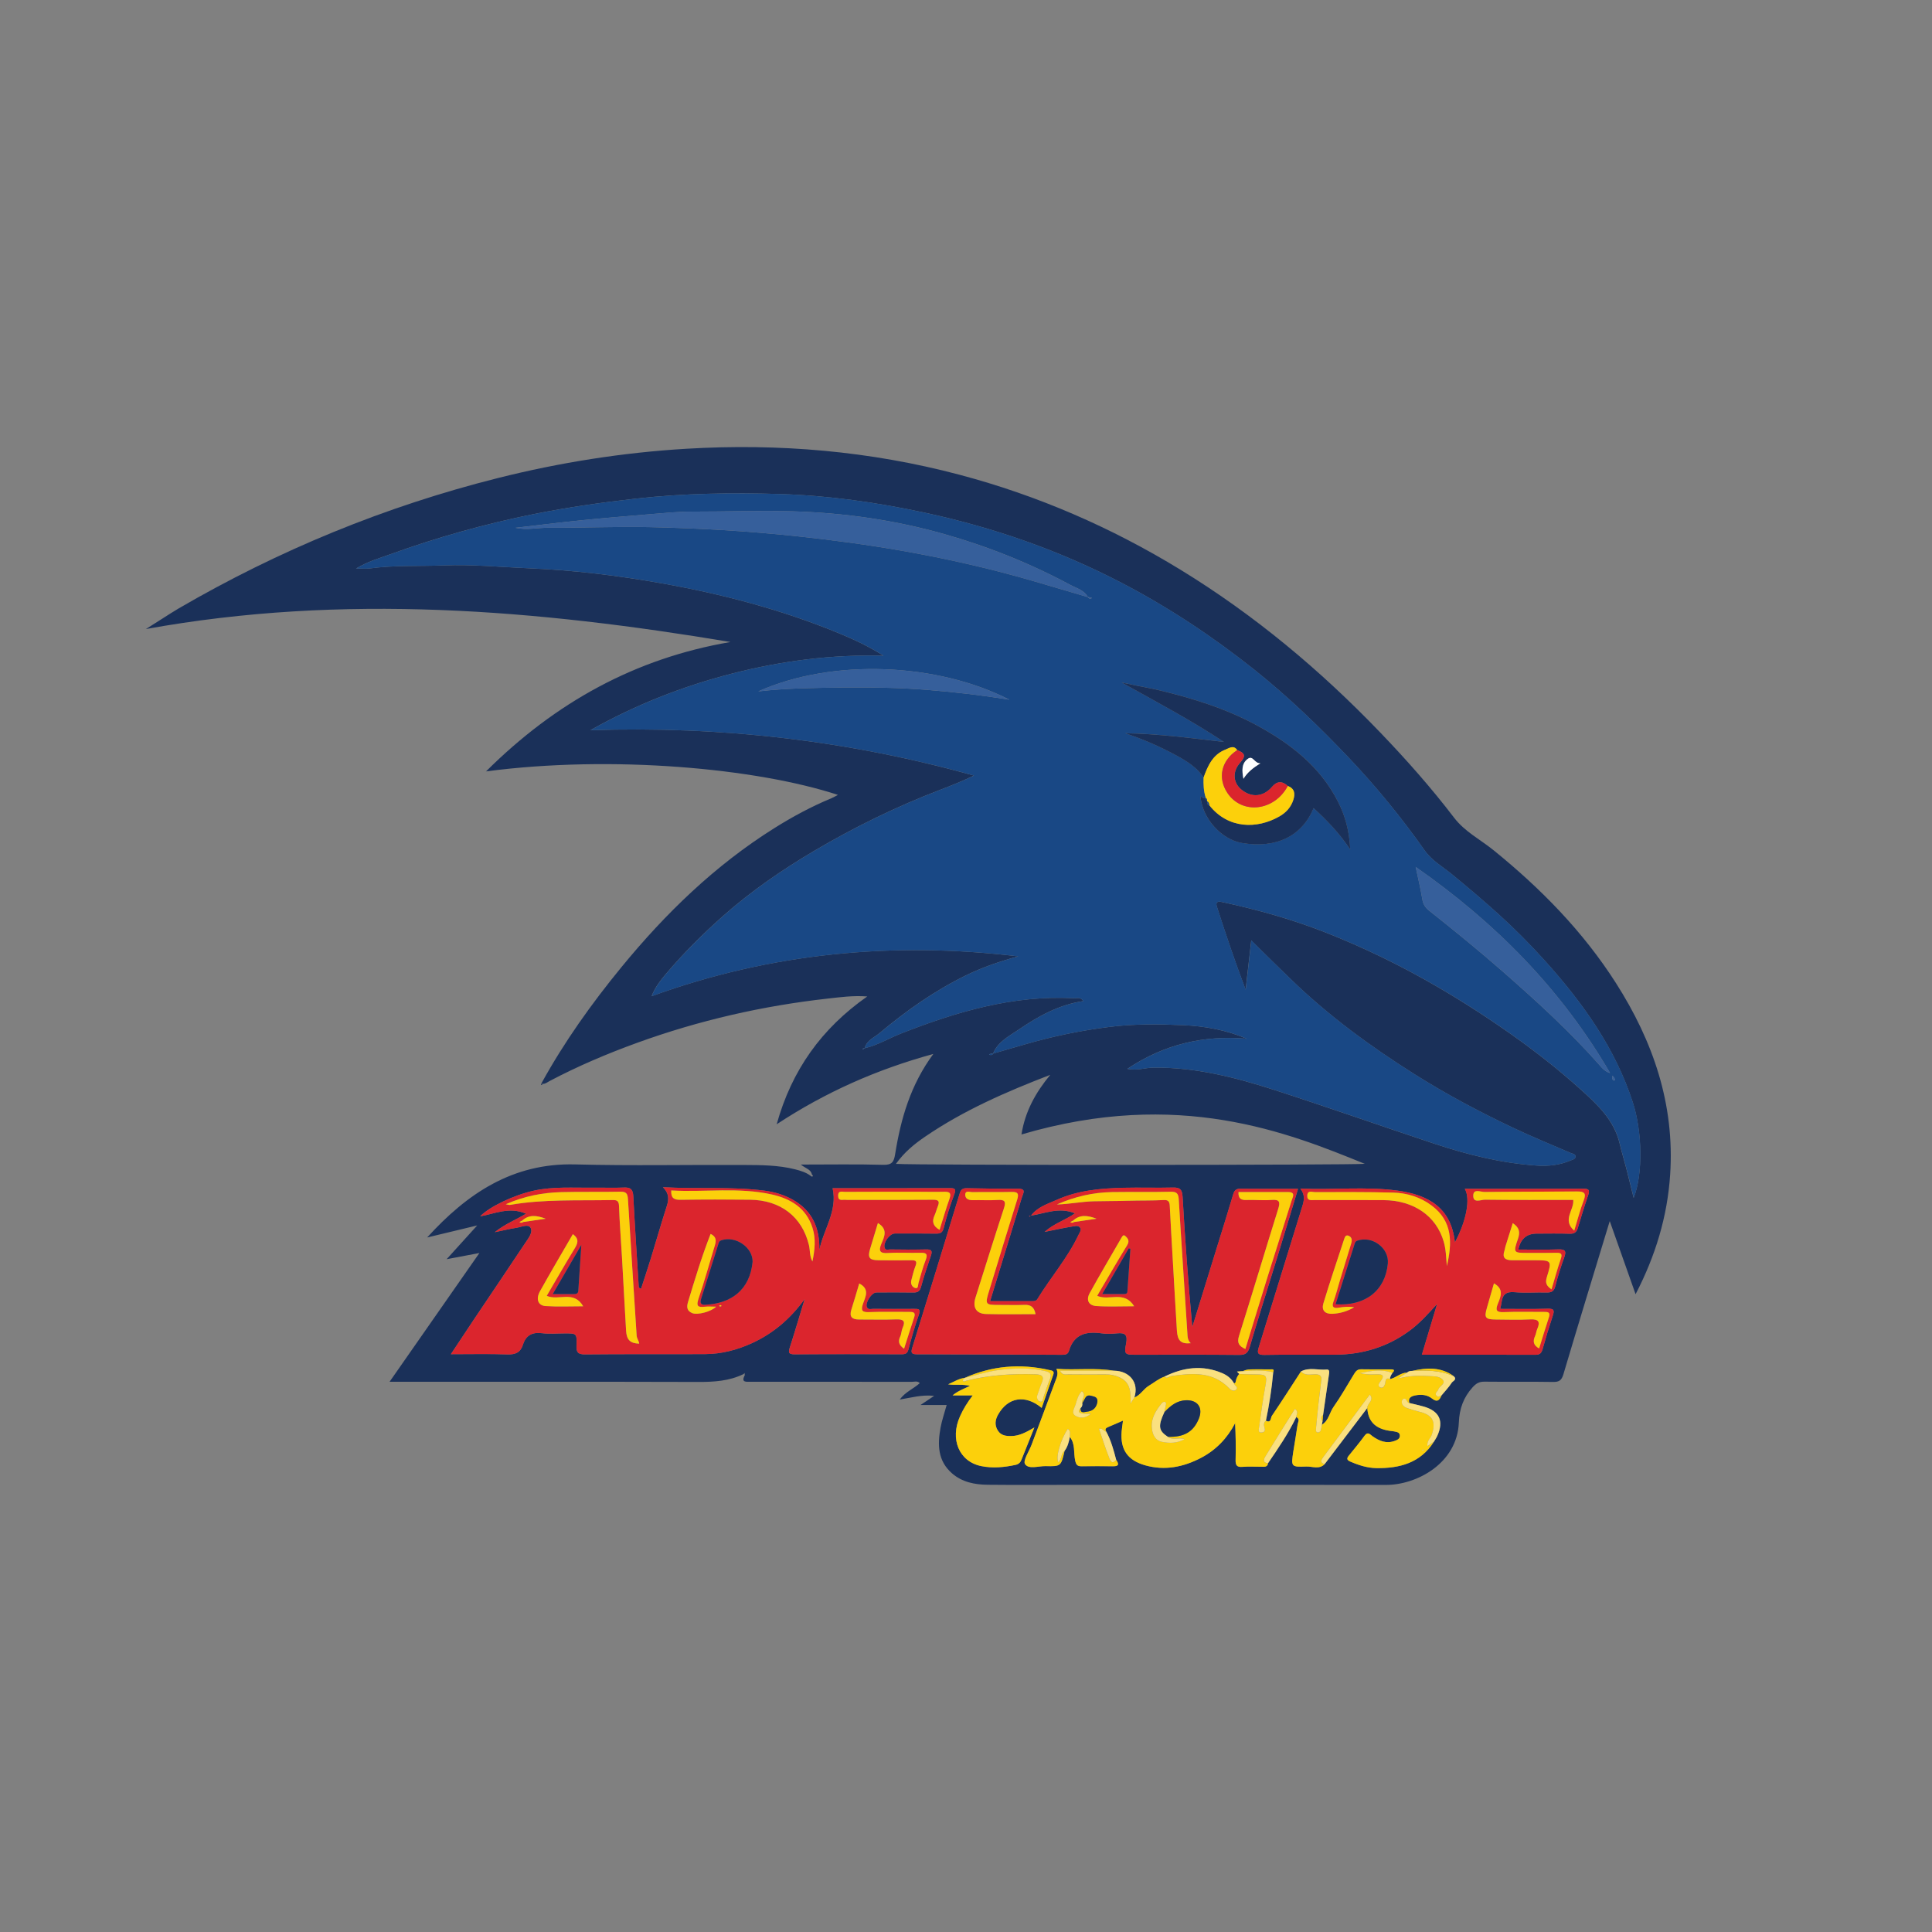 <?xml version="1.0" encoding="UTF-8"?>
<svg id="Layer_1" xmlns="http://www.w3.org/2000/svg" viewBox="0 0 800 800">
  <rect x="0" y="0" width="800" height="800" fill="#808080" stroke="none"/>
  <defs>
    <style>
      .cls-1 {
        fill: #fae07f;
      }

      .cls-2 {
        fill: #365f9b;
      }

      .cls-3 {
        fill: #fff;
      }

      .cls-4 {
        fill: #1a3059;
      }

      .cls-5 {
        fill: #db252d;
      }

      .cls-6 {
        fill: #fcd00b;
      }

      .cls-7 {
        fill: #194885;
      }
    </style>
  </defs>
  <path class="cls-4" d="M307.85,568.99c-5.9,2.87-12.16,3.26-18.63,3.24-41.08-.12-82.15-.06-123.23-.06h-4.68c12.52-17.94,24.67-35.36,37.2-53.32-4.65.88-8.66,1.63-13.57,2.56,4.35-4.81,8.15-9.01,12.66-13.98-7.51,1.81-14.12,3.4-20.72,4.98,16.54-18.2,35.42-30.93,61.29-30.25,23.28.61,46.58.1,69.88.23,7.08.04,14.21.04,21.17,1.8,2.27.58,4.49,1.24,6.41,2.66.32.17.64.7.97.08.06-.12-.28-.45-.44-.68-.41-2.06-2.53-2.39-4.56-4.03,11.95,0,23.06-.2,34.16.11,3.62.1,4.39-1.28,4.89-4.38,2.34-14.62,6.33-28.66,15.82-41.53-23.38,6.41-44.55,15.76-64.87,29.12,6.27-22.44,18.55-39.63,37.51-52.93-5.96-.44-11.23.31-16.46.89-26.96,3.02-53.24,9.03-78.76,18.28-12.43,4.51-24.58,9.66-36.29,15.84-.95.5-1.82,1.28-3.02,1.18-.11-.11-.21-.22-.31-.34,9.43-17.13,20.75-32.98,33.11-48.05,18.23-22.23,38.68-42.07,63.18-57.45,7.58-4.76,15.43-9,23.7-12.42.88-.36,1.7-.87,2.71-1.39-33.44-10.99-93.48-16.62-145.72-9.73,28.77-28.62,61.86-46.85,101.22-53.58-80.06-13.37-160.26-20.2-242.05-5.37,2.8-1.77,4.82-3.06,6.85-4.34,2.18-1.37,4.32-2.8,6.54-4.09,41.6-24.23,85.72-42.37,132.4-54.1,25.6-6.43,51.61-10.55,78.01-12.12,38.28-2.28,76.04.93,113.12,10.77,32.38,8.59,62.81,21.8,91.42,39.29,30.66,18.75,57.95,41.58,82.78,67.44,10.79,11.23,21.12,22.9,30.58,35.29,4.43,5.79,10.88,9.03,16.37,13.48,19.58,15.87,37.03,33.65,50.64,54.98,15.42,24.16,24.36,50.2,22.45,79.27-1.14,17.35-6.06,33.65-14.32,49.56-3.56-10.08-6.99-19.77-10.7-30.28-6.61,21.76-12.99,42.56-19.18,63.41-.74,2.48-1.71,3.25-4.27,3.2-9.47-.16-18.95,0-28.42-.11-2.14-.02-3.39.65-4.89,2.3-3.83,4.21-5.5,8.97-5.72,14.55-.66,17.02-17.53,25.92-30.12,25.9-43.43-.05-86.86-.02-130.29-.02-11.56,0-23.13.08-34.69-.04-5.35-.06-10.53-1.05-14.76-4.72-5.98-5.19-6.04-11.96-4.75-18.94.57-3.1,1.63-6.11,2.52-9.36h-10.84c2.19-1.46,3.6-2.4,5.67-3.79-5.23-.56-9.51.76-14.25,1.52,2.31-3.2,5.72-4.45,8.3-6.8-1.06-1.03-2.21-.54-3.22-.54-22.27-.04-44.54-.03-66.81-.03-1.82,0-4.1.42-2.45-2.71-.02-.3-.04-.61-.06-.91-.15.15-.3.3-.45.45ZM601.98,569.86c-5.33-3.93-11.21-3.52-17.21-2.21-.78.01-1.53.1-2.12.7-2.68.03-4.57,2.14-7.05,2.69-.06-.99.5-1.75.97-2.53,1.36-1.45.3-1.5-.86-1.5-4.05,0-8.09.06-12.14-.03-1.69-.04-2.32,1.06-3.03,2.21-2.74,4.46-5.3,9.05-8.32,13.32-1.72,2.43-2.04,5.76-4.87,7.43.09-.48.19-.97.28-1.45.07-.83.14-1.65.22-2.48.84-5.78,1.69-11.57,2.52-17.36.11-.75.03-1.65-.99-1.56-3.56.33-7.25-1.05-10.69.8-3.99,6.14-7.94,12.32-12.05,18.39-.52.77-.25,3.09-2.44,2,1.38-6.63,2.43-13.32,3.02-20.07.63-1.56-.62-1.17-1.3-1.18-2.56-.04-5.13-.02-7.69-.02q-5.69,0-6.65,5.43c-.03.16-.36.28-.55.41-1.11-1.99-2.81-3.35-4.86-4.23-8.22-3.53-16.18-2.45-23.97,1.4-2.41.84-4.34,2.5-6.49,3.79-2.24,1.35-3.46,3.89-5.98,4.84,2-6.22-2.06-10.94-8.39-11.06-7.79-1.32-15.64-.18-23.89-.79.97,1.98.14,3.54-.43,5.07-3.24,8.81-6.56,17.59-9.85,26.38-1.03,2.74-3.65,6.55-2.7,7.99,1.51,2.28,5.59.77,8.56.84,6.31.16,6.32.05,7.81-6.34,1.28-1.7,1.77-3.71,2.16-5.75,2.35,2.9,1.5,6.55,2.23,9.83.36,1.61.85,2.35,2.55,2.32,4.4-.06,8.8-.06,13.2,0,2.51.03,2.31-1.07,1.23-2.64-1.05-4-2.12-7.99-4.09-11.66-.67-.97-.31-1.5.69-1.91,2.06-.85,4.09-1.77,6.22-2.69-.21,1.6-.45,3.03-.57,4.48-.62,7.53,2.48,11.99,9.84,14.05,8.11,2.26,15.79.68,23.05-3.12,6.16-3.22,10.83-8.07,14.1-14.34.25,5.14.35,10.14.2,15.14-.06,2.18.43,3.14,2.82,2.94,2.57-.21,5.16-.03,7.74-.06,1.17-.01,2.58.35,2.88-1.45,4.2-6.16,8.42-12.32,11.66-19.08,1.67.69.73,1.99.59,2.98-.53,3.76-1.22,7.5-1.79,11.26-.95,6.29-.93,6.46,5.38,6.22,2.51-.09,5.32,1.29,7.58-.97,5.89-7.76,11.78-15.52,17.68-23.27.37,6.5,4.47,8.98,10.32,9.58.24.03.49.04.73.1,1.04.26,2.37.26,2.44,1.72.06,1.31-.97,1.79-2.08,2.21-3.51,1.3-6.43.06-9.25-1.92-.97-.68-1.9-2.1-3.26-.24-2.1,2.86-4.37,5.6-6.6,8.35-.89,1.1-.74,1.77.57,2.34,3.5,1.54,7.15,2.71,10.95,2.75,9.58.12,18.19-2.13,23.75-10.89.48-.81,1.03-1.59,1.42-2.45,2.8-6.15.89-10.27-5.62-12.14-1.97-.56-3.98-.99-5.97-1.48-.62-2.16.79-2.81,2.45-3.15,2.45-.51,4.96-.28,6.9,1.26,2.23,1.77,3.13.73,3.97-1.23,1.45-1.75,3.06-3.4,4.27-5.31.42-.67,2.34-1.27.83-2.66ZM399.51,570.53c-2.54.29-4.61,1.72-6.91,2.68,2.93.46,5.87-.16,9.05.64-2.59,1.25-4.94,2.05-7.22,3.95h8.35c-2.23,2.9-3.93,5.67-5.26,8.64-4.26,9.5-.39,18.76,8.78,20.63,4.73.97,9.53.51,14.25-.51,1.18-.25,1.95-.95,2.39-2.06,1.7-4.26,3.41-8.52,5.37-13.42-3.34,1.93-6.12,3.46-9.35,3.54-2.21.05-4.43-.1-5.79-2.27-1.38-2.2-1.13-4.39.1-6.57,4.07-7.24,11.23-8.48,18.06-2.8,1.65-4.72,3.27-9.3,4.85-13.9.53-1.55-.92-1.61-1.7-1.79-12.03-2.77-23.74-1.78-35.05,3.27l.07-.04ZM426.81,503.38c5.86-.85,11.62-3.7,18.32-.96-4.18,2.94-8.74,4.21-12.58,7.69,4.1-.82,7.65-1.61,11.24-2.19,1.12-.18,2.64-.7,3.45.41.71.98-.22,2.11-.68,3.09-4.54,9.55-11.51,17.55-16.99,26.5-.44.71-1.12.87-1.9.87-5.82,0-11.64,0-17.68,0,.43-1.39.71-2.32.99-3.24,4.08-13.31,8.17-26.62,12.23-39.93.45-1.48,1.84-3.38-1.52-3.37-7.12.02-14.23-.1-21.35-.23-1.56-.03-2.41.43-2.9,2.03-6.51,21.37-13.06,42.73-19.69,64.06-.63,2.04-.29,2.66,1.81,2.67,20.04.04,40.08.12,60.13.22,1.31,0,2.47-.07,2.92-1.58,2.08-7.02,7.21-8.23,13.62-7.3,2.05.3,4.19.22,6.26,0,3.46-.36,4.53.63,3.8,4.31-.87,4.36-.41,4.55,3.97,4.55,14.27,0,28.53-.08,42.8.07,2.71.03,3.7-.82,4.46-3.4,3.73-12.67,7.75-25.25,11.62-37.87,2.79-9.07,5.51-18.15,8.35-27.5-8.2,0-16.06.06-23.92-.04-1.89-.02-2.48.82-2.96,2.44-2.04,6.91-4.21,13.78-6.34,20.66-3.52,11.39-7.04,22.78-10.56,34.17-1.66-18.02-2.99-35.96-4.02-53.92-.18-3.16-1.17-3.92-4.1-3.84-6.76.18-13.53-.08-20.29.09-9.45.23-18.85,1.03-27.62,4.96-3.87,1.73-8.12,2.97-10.82,6.66h-.69c.03.12.06.25.09.37l.56-.43ZM358.16,434.01c5.28-1.24,9.91-4.08,14.89-6.04,23.01-9.04,46.44-15.96,71.55-14.64,1.29.07,2.89-.62,3.98,1.2-10.17,1.49-18.71,6.31-26.79,11.82-3.91,2.67-8.52,4.95-10.55,9.8-.54.12-1.09.24-1.63.36.07.09.12.25.21.28.63.19,1.14.02,1.48-.56,4.34-1.25,8.68-2.48,13.01-3.75,11.61-3.39,23.43-5.82,35.42-7.3,10.01-1.23,20.11-1.12,30.15-.68,8.98.39,17.86,1.99,26.33,5.61-17.8-1.52-34.17,2.27-49.41,12.48,4.03.83,7.36-.47,10.79-.51,17.35-.19,33.91,4.02,50.2,9.28,22.11,7.15,44.03,14.88,66.09,22.21,13.8,4.59,27.89,8.08,42.46,9.07,4.75.32,9.53-.18,14-2.12.82-.36,2.15-.51,2.03-1.77-.09-.97-1.21-.99-2-1.33-8.09-3.49-16.26-6.82-24.21-10.6-13.73-6.53-27.14-13.64-40.03-21.75-18.58-11.69-36.22-24.57-51.97-39.92-5.25-5.11-10.53-10.2-16.05-15.75-.78,6.81-1.55,13.61-2.33,20.42-4.35-11.48-8.22-22.91-11.91-34.41-.87-2.72,1.56-2.02,2.73-1.77,14.34,3.11,28.44,7.05,42.12,12.42,16.11,6.33,31.62,13.91,46.56,22.61,10.78,6.28,21.24,13.06,31.43,20.29,9.58,6.8,18.79,14.06,27.5,21.89,7.09,6.37,14.21,12.91,16.5,22.86.77,3.33,1.79,6.59,2.64,9.9,1.02,3.97,1.99,7.95,3.11,12.42,3.93-10.04,3.56-27.43-.36-39.54-7.28-22.49-20.69-41.19-36.25-58.51-6.14-6.83-12.62-13.35-19.44-19.52-6.26-5.66-12.7-11.09-19.22-16.45-3.84-3.15-8.27-5.61-11.25-9.83-9.59-13.6-20.11-26.49-31.56-38.54-12.25-12.89-25.04-25.21-39-36.33-17.19-13.69-35.39-25.76-54.85-35.91-25.85-13.48-53.13-22.99-81.65-29.12-19.83-4.26-39.86-7.11-60.09-7.72-19.83-.6-39.68-.3-59.49,1.91-14.07,1.57-28.06,3.57-41.91,6.33-20.37,4.06-40.37,9.69-59.93,16.76-4.42,1.6-9.03,2.86-14.01,5.85,2.53,0,4.08.18,5.59-.03,10.2-1.4,20.49-.84,30.72-1.26,11.83-.48,23.7.71,35.56,1.21,18.33.77,36.48,3,54.49,6.18,25.17,4.45,49.84,10.93,73.54,20.7,6.36,2.62,12.59,5.56,18.46,9.3-21.3-.55-42.09,2.11-62.62,7.38-20.61,5.29-40.19,13.01-58.74,23.48,53.99-1.81,106.91,4.27,158.82,18.78-4.59,2.22-9.12,4.04-13.68,5.78-18.24,6.97-35.75,15.52-52.54,25.44-13.36,7.9-26.14,16.7-37.81,27.06-8.28,7.35-16.09,15.13-23.24,23.55-2.34,2.76-4.71,5.69-6.18,9.52,49.55-17.98,100.07-22.66,151.8-16.49-7.44,2.01-14.72,4.48-21.61,7.85-13.03,6.38-24.84,14.69-35.9,23.99-2.12,1.79-5.23,2.9-6.03,6.11-.33.11-.66.22-.99.32.07.1.19.29.2.28.29-.16.57-.35.85-.53ZM333.18,537.94c-2.02,6.63-3.97,13.28-6.09,19.88-.67,2.09-.74,2.99,1.97,2.97,14.76-.12,29.52-.08,44.28-.02,1.58,0,2.37-.34,2.82-2.02,1.29-4.84,2.65-9.67,4.32-14.38.86-2.43-.22-2.4-1.95-2.39-5.66.03-11.32.04-16.97-.01-.89,0-2.04.49-2.61-.68-.85-1.76,1.92-6.1,3.91-6.11,5.04-.03,10.09-.08,15.13.02,1.84.04,2.85-.35,3.39-2.36,1.17-4.36,2.63-8.65,4.09-12.93.66-1.95.21-2.59-1.9-2.54-5.04.12-10.09.06-15.13,0-.73,0-1.75.51-2.15-.72-.66-2.04,2.05-5.88,4.23-5.88,5.66-.01,11.31-.04,16.97.04,1.82.03,2.77-.31,3.29-2.39,1.19-4.73,2.67-9.41,4.39-13.97.87-2.29-.04-2.47-1.78-2.46-5.9,0-11.8.01-17.71.01-10.5,0-20.99,0-30.92,0,2.15,9.51-3.83,17.13-5.5,25.68.21-9.17-2.89-16.41-11.11-20.97-3.57-1.98-7.44-3.14-11.44-3.66-13.85-1.79-27.79-.64-42.2-1.45,2.57,2.55,2.5,4.99,1.6,7.77-2.32,7.21-4.4,14.5-6.62,21.74-1.3,4.21-2.7,8.38-4.05,12.54-1.13-.31-.96-.9-.99-1.33-.77-12.35-1.59-24.7-2.23-37.05-.14-2.7-1.07-3.65-3.78-3.53-4.3.19-8.61,0-12.91.06-8.21.1-16.45-.56-24.57,1.25-8.33,1.85-18.43,6.7-22.13,10.61,6.01-1.06,12-4.09,19-1.1-4.44,2.67-8.71,4.25-12.96,7.66,3.57-.74,6.24-1.4,8.95-1.81,2-.31,4.87-1.72,5.86-.05,1.12,1.9-.87,4.35-2.13,6.24-7.04,10.61-14.2,21.15-21.29,31.73-3.1,4.62-6.15,9.26-9.57,14.41,8.29,0,15.88-.19,23.46.09,3.35.12,5.37-.86,6.39-4.04,1.22-3.81,3.75-5.24,7.8-4.75,3.15.38,6.39.09,9.58.09,4.83,0,4.97,0,4.79,4.93-.1,2.72.42,3.79,3.52,3.76,16.6-.18,33.21-.02,49.81-.12,6.69-.04,13.09-1.7,19.17-4.46,8.93-4.05,16.08-10.2,21.95-18.3ZM628.72,517.41q1.34-6.6,7.6-6.6c4.55,0,9.11-.12,13.65.05,1.96.07,2.85-.63,3.38-2.4,1.37-4.56,2.74-9.12,4.3-13.62.79-2.29,0-2.62-2.09-2.61-16.32.07-32.63.04-49.01.04,2.39,4.03.71,13.19-4.11,22.19-1.5-14.55-11.25-19.75-23.77-21.45-13.2-1.79-26.48-.23-40.22-.84,2.07,2.66,1.55,4.96.79,7.4-6.02,19.36-11.94,38.76-17.95,58.13-.72,2.31-.79,3.41,2.31,3.34,9.84-.2,19.68-.01,29.52-.09,11.22-.09,21.49-3.25,30.57-9.94,4.28-3.15,7.77-7.12,11.39-11.06-2.07,6.91-4.15,13.81-6.31,21.01,16.1,0,31.6-.03,47.09.03,1.89,0,2.48-.85,2.94-2.5,1.28-4.59,2.68-9.15,4.17-13.67.69-2.09.64-2.99-2.04-2.91-6.5.2-13.01.07-19.72.07.23-1.11.46-1.91.56-2.72.39-3.19,1.86-4.51,5.33-4.2,4.39.39,8.85.01,13.28.13,2.01.05,3.1-.43,3.64-2.59,1.02-4.02,2.27-7.99,3.68-11.89.92-2.55.57-3.47-2.37-3.36-5.52.2-11.04.06-16.6.06ZM370.98,481.93c6.36.61,190.32.53,194.14-.02-31.51-12.79-76.96-31.36-142.15-12.15,1.49-9.56,5.91-17.44,11.92-24.69-18.18,6.99-35.84,14.67-51.87,25.63-4.44,3.03-8.56,6.39-12.04,11.24Z"/>
  <path class="cls-4" d="M224.58,448.81c-.06.32-.13.64-.55.41-.04-.02.15-.49.24-.75.1.11.21.22.31.33Z"/>
  <path class="cls-7" d="M411.25,436.16c2.03-4.85,6.64-7.13,10.55-9.8,8.07-5.51,16.61-10.33,26.79-11.82-1.09-1.81-2.69-1.13-3.98-1.2-25.12-1.32-48.54,5.6-71.55,14.64-4.99,1.96-9.62,4.8-14.89,6.04l-.06-.07c.8-3.2,3.91-4.32,6.04-6.1,11.07-9.3,22.87-17.62,35.9-23.99,6.89-3.37,14.16-5.84,21.61-7.85-51.73-6.16-102.25-1.48-151.8,16.49,1.47-3.83,3.84-6.76,6.18-9.52,7.15-8.42,14.96-16.2,23.24-23.55,11.67-10.36,24.45-19.17,37.81-27.06,16.79-9.92,34.29-18.47,52.54-25.44,4.56-1.74,9.09-3.57,13.68-5.78-51.92-14.51-104.84-20.59-158.82-18.78,18.54-10.47,38.13-18.19,58.74-23.48,20.53-5.27,41.32-7.93,62.62-7.38-5.87-3.74-12.1-6.68-18.46-9.3-23.7-9.77-48.37-16.24-73.54-20.7-18.01-3.19-36.16-5.42-54.49-6.18-11.85-.5-23.72-1.68-35.56-1.21-10.23.41-20.52-.14-30.72,1.26-1.5.21-3.05.03-5.59.03,4.98-2.99,9.59-4.25,14.01-5.85,19.56-7.07,39.55-12.69,59.93-16.76,13.84-2.76,27.83-4.76,41.91-6.33,19.82-2.21,39.66-2.5,59.49-1.91,20.23.61,40.26,3.46,60.09,7.72,28.51,6.13,55.79,15.64,81.65,29.12,19.46,10.15,37.66,22.22,54.85,35.91,13.96,11.12,26.75,23.45,39,36.33,11.45,12.05,21.97,24.94,31.56,38.54,2.98,4.22,7.41,6.68,11.25,9.83,6.52,5.35,12.96,10.79,19.22,16.45,6.82,6.17,13.31,12.69,19.44,19.52,15.56,17.33,28.97,36.02,36.25,58.51,3.92,12.11,4.28,29.49.36,39.54-1.12-4.48-2.08-8.46-3.11-12.42-.85-3.31-1.88-6.58-2.64-9.9-2.29-9.95-9.41-16.49-16.5-22.86-8.72-7.83-17.93-15.09-27.5-21.89-10.18-7.23-20.64-14.01-31.43-20.29-14.95-8.7-30.45-16.28-46.56-22.61-13.68-5.37-27.78-9.31-42.12-12.42-1.17-.25-3.6-.96-2.73,1.77,3.69,11.5,7.56,22.94,11.91,34.41.78-6.81,1.55-13.61,2.33-20.42,5.52,5.55,10.8,10.63,16.05,15.75,15.75,15.35,33.39,28.23,51.97,39.92,12.89,8.11,26.31,15.22,40.03,21.75,7.95,3.78,16.12,7.11,24.21,10.6.78.34,1.9.36,2,1.33.12,1.26-1.21,1.41-2.03,1.77-4.47,1.94-9.26,2.44-14,2.12-14.57-.98-28.66-4.48-42.46-9.07-22.05-7.33-43.98-15.06-66.09-22.21-16.29-5.27-32.85-9.47-50.2-9.28-3.43.04-6.75,1.34-10.79.51,15.24-10.2,31.61-14,49.41-12.48-8.47-3.62-17.35-5.22-26.33-5.61-10.04-.44-20.14-.55-30.15.68-11.99,1.48-23.81,3.91-35.42,7.3-4.33,1.27-8.67,2.5-13.01,3.75l-.06-.07ZM450.41,247.23c.34.56.82.78,1.45.57.09-.03.13-.18.2-.28-.54-.11-1.08-.21-1.62-.32-1.59-2.9-4.74-3.66-7.32-5.04-16.68-8.95-34.18-15.96-52.4-21.09-20.43-5.76-41.26-8.73-62.48-9.34-13.92-.4-27.82.15-41.73.12-5.73-.01-11.47.6-17.19,1.06-9.73.8-19.46,1.61-29.17,2.59-8.92.9-17.81,2.02-26.72,3.05,4.69,1.05,9.3-.07,13.9-.04,14.07.1,28.12-.56,42.2-.23,20.07.47,40.05,1.6,60.02,3.72,14.68,1.56,29.28,3.5,43.81,6.04,18.77,3.28,37.33,7.5,55.62,12.88,7.15,2.1,14.3,4.2,21.45,6.31ZM499.31,330.36c-.91.69-1.41-.54-2.2-.51.71,8.95,8.58,17.73,17.14,19.19,14.09,2.4,24.87-2.77,29.68-14.43,5.43,4.96,10.49,10.14,15.16,17.1-.38-7.75-2.11-13.94-5.06-19.76-7.4-14.57-19.66-24.06-33.64-31.63-12.99-7.04-26.99-11.34-41.31-14.73-2.49-.59-5.01-1-7.52-1.51-2.37-.48-4.73-.98-7.09-1.47,14.36,8,28.74,15.6,42.32,24.59-13.65-1.57-27.16-3.39-40.87-3.59,7.49,2.48,14.63,5.61,21.5,9.36,4.19,2.29,8.22,4.85,10.97,8.93-.1,2.85-.01,5.69.91,8.44ZM586.2,358.97c.99,4.72,2.05,9.07,2.77,13.48.33,2.01,1.28,3.42,2.74,4.58,10.34,8.2,20.57,16.51,30.51,25.22,13.84,12.13,27.42,24.48,39.64,38.26,1.22,1.38,2.35,3.04,4.85,3.83-20.33-34.92-47.67-62.42-80.51-85.36ZM313.97,286.29c11.61-1.34,23.23-1.46,34.85-1.59,11.71-.13,23.43.02,35.11.96,11.38.91,22.73,2.24,34.01,4.06-29.65-15.23-73.07-17.21-103.96-3.43ZM667.66,445.44c-.23,1.03-.06,1.57.45,1.95.12.09.55,0,.55-.05.11-.76-.3-1.29-1-1.9Z"/>
  <path class="cls-5" d="M333.18,537.94c-5.87,8.11-13.03,14.26-21.95,18.3-6.08,2.76-12.49,4.42-19.17,4.46-16.6.1-33.21-.06-49.81.12-3.11.03-3.62-1.04-3.52-3.76.18-4.92.04-4.93-4.79-4.93-3.2,0-6.43.29-9.58-.09-4.05-.49-6.59.94-7.8,4.75-1.02,3.18-3.04,4.16-6.39,4.04-7.58-.27-15.17-.09-23.46-.09,3.42-5.15,6.47-9.79,9.57-14.41,7.1-10.58,14.25-21.12,21.29-31.73,1.26-1.89,3.25-4.35,2.13-6.24-.99-1.67-3.86-.26-5.86.05-2.71.42-5.39,1.08-8.95,1.81,4.24-3.41,8.51-4.99,12.96-7.66-7-3-12.99.04-19,1.1,3.7-3.91,13.8-8.76,22.13-10.61,8.12-1.8,16.37-1.15,24.57-1.25,4.3-.05,8.62.13,12.91-.06,2.71-.12,3.64.83,3.78,3.53.64,12.36,1.46,24.7,2.23,37.05.03.44-.14,1.02.99,1.33,1.35-4.16,2.75-8.34,4.05-12.54,2.23-7.24,4.3-14.53,6.62-21.74.9-2.78.97-5.22-1.6-7.77,14.42.8,28.36-.34,42.2,1.45,4,.52,7.87,1.68,11.44,3.66,8.23,4.56,11.33,11.81,11.11,20.97,1.67-8.54,7.65-16.17,5.5-25.68,9.93,0,20.42,0,30.92,0,5.9,0,11.8,0,17.71-.01,1.74,0,2.65.17,1.78,2.46-1.73,4.56-3.2,9.24-4.39,13.97-.53,2.08-1.47,2.42-3.29,2.39-5.66-.09-11.31-.06-16.97-.04-2.18,0-4.89,3.84-4.23,5.88.4,1.23,1.42.71,2.15.72,5.04.05,10.09.11,15.13,0,2.1-.05,2.56.59,1.9,2.54-1.45,4.28-2.91,8.57-4.09,12.93-.54,2.01-1.56,2.4-3.39,2.36-5.04-.1-10.09-.05-15.13-.02-1.99.01-4.76,4.35-3.91,6.11.57,1.17,1.72.67,2.61.68,5.66.05,11.32.05,16.97.01,1.73-.01,2.81-.04,1.95,2.39-1.67,4.71-3.03,9.55-4.32,14.38-.45,1.68-1.24,2.03-2.82,2.02-14.76-.05-29.52-.09-44.28.02-2.71.02-2.65-.88-1.97-2.97,2.12-6.6,4.07-13.25,6.09-19.88ZM216.72,505.99c2.92-.43,5.84-.86,9.21-1.35-3.72-1.41-6.85-1.79-9.69.77-.38.2-.76.4-1.14.6.55.47,1.08.28,1.61-.03ZM311.63,522.47c.1-5.95-6.99-10.82-12.86-8.92-1.09.35-1.16,1.15-1.41,1.91-2.36,7.43-4.69,14.87-7.02,22.31-.49,1.55-.35,2.61,1.74,2.5,10.79-.57,18.42-6.18,19.55-17.8ZM209.45,498.65c1.01.18,1.38.34,1.7.28,13.95-2.45,28.05-1.74,42.1-2.01,1.7-.03,2.99-.09,3.07,2.38.25,7.1.83,14.18,1.23,21.28.58,10.16,1.1,20.32,1.7,30.47.23,3.8,1.75,5.23,5.43,5.32-.14-1.19-.98-2.09-1.06-3.34-1.17-18.83-2.47-37.65-3.6-56.49-.14-2.39-.78-3.14-3.22-3.08-8.15.18-16.31-.04-24.46.18-7.71.21-15.21,1.65-22.89,5.01ZM277.95,492.95c-.16,3.25,1.22,3.9,3.8,3.86,9.59-.14,19.19-.15,28.78-.03,12.69.15,21.59,7.06,24.42,18.73.54,2.21.23,4.6,1.46,6.84.97-4.77,1.48-9.34.02-13.94-2.62-8.23-9.07-12.04-16.78-13.78-13.69-3.09-27.64-.9-41.7-1.67ZM389.05,509.26c1.37-4.35,2.6-8.66,4.1-12.87.91-2.54-.05-2.97-2.31-2.92-3.74.1-7.49-.01-11.24-.01-9.9,0-19.79,0-29.69.05-1.16,0-2.91-.68-2.85,1.67.06,2.3,1.77,1.49,2.95,1.62.73.08,1.47.03,2.2.03,11.38,0,22.76.04,34.14-.06,2.25-.02,2.84.61,2,2.67-.51,1.25-.81,2.58-1.37,3.8-1.16,2.51-.68,4.44,2.07,6ZM237.21,511.05c-4.6,7.96-9.22,15.73-13.6,23.62-1.81,3.25-.79,5.94,2.3,6.14,5.03.32,10.09.09,15.58.09-3.92-6.78-10.17-2.12-15.09-4.32,3.77-6.43,7.5-12.98,11.44-19.41,1.37-2.23,2.19-4.1-.62-6.12ZM355.79,531.46c-1.08,3.61-2.11,7.22-3.25,10.8-.95,2.97.24,4.14,3.15,4.13,5.16-.02,10.33.14,15.48-.05,3.03-.11,3.8.79,2.56,3.57-.49,1.1-.45,2.45-.97,3.53-1.04,2.14-.43,3.63,1.59,5.05,1.42-4.44,2.77-8.74,4.19-13.02.69-2.07-.42-2.23-2.02-2.22-5.53.04-11.07-.14-16.59.08-2.95.12-3.55-.61-2.6-3.43.95-2.82,2.99-6.09-1.55-8.42ZM363.52,506.44c-1.11,3.68-2.16,7.19-3.23,10.7-1.09,3.61-.36,4.66,3.49,4.71,4.54.05,9.09.06,13.63,0,1.88-.03,2.4.49,1.67,2.37-.75,1.93-1.23,3.97-1.74,5.98-.4,1.57.48,2.91,1.77,3.18,1.18.25.97-1.33,1.23-2.21.94-3.16,1.75-6.38,2.96-9.44,1.08-2.74-.06-3.02-2.37-2.96-4.4.11-8.82-.2-13.21.09-3.47.23-4-.91-2.77-3.85,1.23-2.93,2.8-6-1.44-8.56ZM294.24,510.94c-3.66,9.35-6.51,18.81-9.37,28.27-.62,2.06-.4,3.63,1.74,4.51,2.24.92,7.96-.63,9.9-2.65-1.58,0-3.18-.15-4.75.03-2.87.33-3.54-.34-2.53-3.32,2.47-7.28,4.51-14.7,6.76-22.06.59-1.92.71-3.62-1.76-4.78ZM240.71,515.49c-4.18,7.19-7.87,13.54-11.83,20.37,3.27,0,6.03-.01,8.8,0,.98,0,1.7-.28,1.78-1.36.41-6.01.79-12.01,1.25-19.01ZM298.14,541.04c.22-.08.43-.16.64-.24-.12-.13-.23-.37-.36-.38-.21-.01-.42.12-.63.2.12.14.23.28.35.42Z"/>
  <path class="cls-5" d="M426.85,503.44c2.7-3.69,6.95-4.93,10.82-6.66,8.77-3.92,18.17-4.73,27.62-4.96,6.76-.16,13.53.09,20.29-.09,2.93-.08,3.92.68,4.1,3.84,1.03,17.96,2.36,35.89,4.02,53.92,3.52-11.39,7.04-22.78,10.56-34.17,2.13-6.88,4.29-13.76,6.34-20.66.48-1.62,1.07-2.46,2.96-2.44,7.86.1,15.73.04,23.92.04-2.84,9.35-5.56,18.43-8.35,27.5-3.88,12.62-7.89,25.2-11.62,37.87-.76,2.58-1.75,3.43-4.46,3.4-14.27-.15-28.53-.07-42.8-.07-4.38,0-4.84-.19-3.97-4.55.73-3.68-.34-4.67-3.8-4.31-2.07.22-4.21.29-6.26,0-6.41-.93-11.53.28-13.62,7.3-.45,1.5-1.61,1.58-2.92,1.58-20.04-.09-40.08-.17-60.13-.22-2.1,0-2.44-.63-1.81-2.67,6.63-21.33,13.18-42.69,19.69-64.06.49-1.6,1.34-2.06,2.9-2.03,7.12.13,14.23.26,21.35.23,3.36-.01,1.97,1.89,1.52,3.37-4.06,13.32-8.15,26.62-12.23,39.93-.28.93-.57,1.86-.99,3.24,6.04,0,11.86,0,17.68,0,.78,0,1.47-.16,1.9-.87,5.48-8.95,12.46-16.94,16.99-26.5.46-.98,1.39-2.11.68-3.09-.81-1.11-2.32-.59-3.45-.41-3.58.58-7.13,1.37-11.24,2.19,3.84-3.49,8.4-4.75,12.58-7.69-6.69-2.74-12.45.11-18.32.96l.04.06ZM444.83,505.99c2.92-.43,5.84-.86,9.22-1.35-3.72-1.4-6.86-1.8-9.69.77-.38.2-.76.4-1.14.6.55.47,1.08.28,1.61-.03ZM437.64,498.74c5.15-.12,10.19-1.2,15.34-1.32,4.77-.11,9.54-.07,14.28-.22,4.9-.15,9.81-.03,14.71-.29,1.78-.1,2.33.67,2.41,2.35.38,7.71.85,15.42,1.29,23.12.55,9.55,1.07,19.09,1.67,28.64.26,4.22,1.78,5.57,5.71,5.17-.87-.86-1.23-1.8-1.3-2.98-1.2-18.83-2.51-37.66-3.64-56.5-.15-2.57-.88-3.29-3.45-3.23-8.03.19-16.07.03-24.1.14-7.97.12-15.61,1.91-22.91,5.12ZM428.8,544.16c-.57-3.05-2.08-3.94-4.56-3.84-3.31.14-6.63.03-9.95.03-6.56,0-6.53,0-4.54-6.43,3.81-12.39,7.53-24.8,11.43-37.16.79-2.5.32-3.27-2.32-3.21-5.4.14-10.81,0-16.21.08-1.03.02-2.87-.86-2.96.99-.08,1.68,1.32,2.37,3.08,2.33,3.44-.09,6.89.15,10.31-.08,2.91-.19,3.57.55,2.64,3.41-4.03,12.3-7.89,24.65-11.78,37-1.29,4.1.29,6.72,4.39,6.82,6.74.17,13.49.05,20.47.05ZM512.84,493.6c-.15,2.75,1.09,3.38,3.34,3.28,3.42-.14,6.88.26,10.28-.02,3.47-.29,3.71.84,2.78,3.83-5.47,17.49-10.7,35.05-16.2,52.52-.91,2.9.02,4.16,2.64,5.38,3.16-10.29,6.21-20.32,9.33-30.33,3.24-10.38,6.55-20.74,9.81-31.11.48-1.53,1.78-3.53-1.44-3.55-6.86-.03-13.71-.01-20.54-.01ZM454.34,536.58c.29-.52.52-.95.77-1.37,3.86-6.55,7.65-13.13,11.63-19.61,1.08-1.76.35-2.8-.78-3.8-.79-.7-1.19.05-1.6.75-4.39,7.65-8.92,15.22-13.16,22.95-1.55,2.82-.4,5.08,2.72,5.29,5.03.35,10.09.09,15.72.09-4.12-6.67-10.38-2.08-15.29-4.31ZM456.41,535.85c3.24,0,6.01.01,8.77,0,.72,0,1.56.03,1.64-.99.43-5.92.83-11.84,1.25-17.76-.23-.05-.46-.1-.69-.14-3.57,6.16-7.15,12.32-10.97,18.91Z"/>
  <path class="cls-5" d="M628.72,517.41c5.56,0,11.09.14,16.6-.06,2.94-.1,3.29.81,2.37,3.36-1.41,3.9-2.67,7.87-3.68,11.89-.55,2.16-1.64,2.64-3.64,2.59-4.43-.12-8.88.26-13.28-.13-3.47-.31-4.94,1.01-5.33,4.2-.1.81-.33,1.61-.56,2.72,6.71,0,13.22.14,19.72-.07,2.68-.08,2.73.82,2.04,2.91-1.49,4.53-2.89,9.08-4.17,13.67-.46,1.64-1.05,2.5-2.94,2.5-15.49-.06-30.98-.03-47.09-.03,2.16-7.2,4.23-14.1,6.31-21.01-3.61,3.94-7.11,7.91-11.39,11.06-9.08,6.69-19.35,9.84-30.57,9.94-9.84.08-19.68-.11-29.52.09-3.1.06-3.03-1.03-2.31-3.34,6.01-19.37,11.93-38.76,17.95-58.13.76-2.45,1.28-4.74-.79-7.4,13.74.61,27.02-.95,40.22.84,12.53,1.7,22.27,6.9,23.77,21.45,4.83-9.01,6.5-18.16,4.11-22.19,16.38,0,32.7.03,49.01-.04,2.1,0,2.88.32,2.09,2.61-1.56,4.5-2.94,9.06-4.3,13.62-.53,1.77-1.42,2.47-3.38,2.4-4.55-.17-9.1-.05-13.65-.05q-6.26,0-7.6,6.6ZM553.04,540.07c12.4.8,20.58-5.72,21.63-16.84.6-6.42-6.44-11.69-12.64-9.49-.7.25-.9.67-1.09,1.28-2.59,8.25-5.2,16.5-7.9,25.05ZM599.12,524.21c2.18-9.47,2.52-18.5-6.44-25.11-4.68-3.46-10.11-5.1-15.8-5.26-10.81-.3-21.63-.22-32.45-.2-1.12,0-3-.88-3.12,1.38-.13,2.39,1.77,1.89,3.14,1.9,9.47.03,18.94-.03,28.4.03,12.58.08,21.9,6.58,24.97,17.24.95,3.3.98,6.69,1.29,10.03ZM651.85,509.58c1.39-4.52,2.4-8.56,3.89-12.41,1.17-3.02.36-3.83-2.68-3.8-12.78.12-25.57.07-38.35.21-1.63.02-4.58-1.49-4.67,1.43-.1,3.42,3.15,1.74,4.8,1.76,12.2.16,24.41.09,36.6.09.43,4.23-4.69,8.23.4,12.73ZM618.62,531.42c-.99,3.45-1.96,6.82-2.93,10.19-1.16,4.02-.65,4.73,3.65,4.77,4.8.05,9.6.19,14.39-.05,3.51-.17,4.1,1.1,2.8,4.04-.39.89-.45,1.92-.86,2.8-1,2.15-.8,3.87,1.66,5.19,1.36-4.35,2.66-8.67,4.06-12.95.71-2.15-.51-2.18-2.04-2.17-5.53.03-11.08-.15-16.6.08-3.03.12-3.62-.7-2.52-3.45,1.16-2.91,2.66-6.06-1.6-8.45ZM626.41,506.49c-1.06,3.36-2.06,6.5-3.03,9.65-.18.58-.21,1.22-.42,1.79-1,2.85.36,3.89,2.99,3.91,3.07.03,6.14.01,9.21.01,7.41,0,7.5.03,5.35,7.03-.65,2.13-.31,3.53,1.95,5.01,1.3-4.33,2.43-8.54,3.85-12.65.77-2.22-.09-2.5-1.96-2.47-3.91.08-7.83.03-11.74.04-5.89,0-6.05-.05-4.06-5.79.96-2.77.64-4.71-2.13-6.52ZM560.73,541.32c-2.2-.4-4.35-.18-6.54.18-1.65.27-2.93-.08-2.06-2.43,1.06-2.86,1.78-5.84,2.67-8.76,1.56-5.13,3.11-10.26,4.7-15.39.41-1.31.37-2.54-.96-3.18-1.34-.64-1.7.6-1.99,1.48-2.9,8.81-5.87,17.6-8.56,26.48-.84,2.77.56,4.46,3.72,4.31,3.21-.15,6.18-1.03,9.03-2.7Z"/>
  <path class="cls-6" d="M593.72,597.02c-5.56,8.76-14.17,11.01-23.75,10.89-3.8-.05-7.45-1.21-10.95-2.75-1.31-.58-1.46-1.25-.57-2.34,2.24-2.76,4.51-5.49,6.6-8.35,1.36-1.86,2.29-.44,3.26.24,2.82,1.98,5.74,3.21,9.25,1.92,1.11-.41,2.14-.89,2.08-2.21-.07-1.46-1.4-1.46-2.44-1.72-.24-.06-.49-.07-.73-.1-5.85-.6-9.95-3.09-10.31-9.58-.11-1.9,3.05-3.13,1.04-5.55-6.43,8.64-12.82,17.23-19.22,25.81-.91,1.22-1.61,2.34.51,3.01-2.26,2.27-5.07.88-7.58.97-6.31.24-6.34.08-5.38-6.22.57-3.76,1.26-7.49,1.79-11.26.14-.99,1.08-2.29-.59-2.98.13-1.12,1.06-2.33-.54-3.39-4.09,6.56-8.22,13.08-12.24,19.68-.68,1.12-1.2,2.65,1.12,2.8-.29,1.8-1.7,1.44-2.88,1.45-2.58.03-5.18-.16-7.74.06-2.39.2-2.88-.77-2.82-2.94.14-5,.05-10-.2-15.14-3.27,6.26-7.94,11.11-14.1,14.34-7.26,3.8-14.93,5.38-23.05,3.12-7.36-2.05-10.46-6.52-9.84-14.05.12-1.45.36-2.88.57-4.48-2.13.93-4.16,1.84-6.22,2.69-1,.41-1.36.95-.7,1.91-1.03-.1-1.47-1.63-3.03-1.21,1.44,4.16,2.7,8.22,4.27,12.16.84,2.1,1.63,2.13,2.86.71,1.08,1.57,1.28,2.67-1.23,2.64-4.4-.05-8.8-.06-13.2,0-1.7.02-2.19-.71-2.55-2.32-.73-3.28.12-6.93-2.23-9.83-.03-1.17.51-2.48-.85-3.32-3.05,4.52-5.15,12.02-3.86,13.83,1.36-1.31.97-3.56,2.54-4.76-1.49,6.38-1.49,6.49-7.81,6.34-2.97-.07-7.05,1.44-8.56-.84-.95-1.44,1.67-5.25,2.7-7.99,3.29-8.79,6.61-17.57,9.85-26.38.56-1.54,1.4-3.09.43-5.07,8.25.6,16.1-.53,23.9.79-7.38,0-14.76,0-22.41,0,.96,2.04,2.35,1.49,3.46,1.5,5.14.06,10.28.03,15.42.02,2.22,0,4.32.49,6.28,1.5,3.99,2.06,4.18,5.83,4.06,10.58.87-1.39,1.22-1.96,1.58-2.53,2.52-.95,3.74-3.49,5.98-4.84,2.15-1.29,4.08-2.95,6.49-3.79.96,1.07,1.81-.07,2.68-.2,8.73-1.29,17.32-2.07,24.23,5.15.76.8,1.9,1.17,2.65.55,1.38-1.13-.67-1.7-.72-2.67.19-.14.52-.25.55-.41q.96-5.43,6.65-5.43c2.56,0,5.13-.03,7.69.02.69.01,1.94-.38,1.3,1.18-4.82-1.18-9.6-.6-14.98-.27.76.73.92,1.01,1.08,1.02,2.21.07,4.42.13,6.63.14,4.62.03,4.83.47,3.97,5.16-1.03,5.61-1.78,11.28-2.58,16.93-.1.73-.44,1.99.86,1.99.84,0,1.91-.32,1.47-1.86-.28-.95-.6-2.2.54-3.04,2.2,1.1,1.92-1.23,2.44-2,4.11-6.06,8.06-12.24,12.04-18.38,1.67,1.82,3.88,1.17,5.89,1.16,1.88-.01,2.77.61,2.54,2.54-.38,3.13-.79,6.25-1.13,9.38-.39,3.49-.74,6.99-1.05,10.49-.06.65-.24,1.62.83,1.69.37.02.98-.4,1.11-.76.29-.77.34-1.64.48-2.46,2.83-1.67,3.15-5.01,4.87-7.43,3.02-4.27,5.58-8.86,8.32-13.32.71-1.15,1.34-2.25,3.03-2.21,4.04.09,8.09.03,12.14.03,1.16,0,2.23.05.86,1.5-4.53-1.79-9.03-.78-13.55.02,2.01.58,4.04.63,6.05.56,2.58-.09,5.11-.26,2.25,3.32-.61.77-.73,1.78.31,2.11.97.31,1.49-.34,1.89-1.46.24-.66-.08-2.95,2.07-2.02,2.48-.55,4.37-2.66,7.05-2.69-1.32.86-2.64,1.72-3.95,2.58,4.55-1.35,9.09-1.41,13.68-1.12,1.98.13,4.27.15,5.25,1.82.9,1.54-1.79,2.31-2.09,3.89-.04.21-.28.39-.44.57-.52.59-.88,1.19-.19,1.9.73.76,1.32-.05,1.98-.17-.84,1.97-1.74,3-3.97,1.23-1.94-1.54-4.45-1.77-6.9-1.26-1.65.34-3.07.99-2.45,3.15-1.17-.1-.92-2.22-2.41-1.74-.34.11-.69.75-.7,1.16-.05,1.44.96,2.23,2.14,2.66,1.72.62,3.48,1.13,5.25,1.57,5.43,1.34,6.84,4.08,5.07,9.45-.49,1.5-2.14,2.55-1.82,4.77,1.07-.73,1.86-1.26,2.65-1.79ZM448.15,581.09c-.51-1.63,1.95-3.37-.17-5.02-1.58,1.58-2.03,3.63-2.61,5.55-.46,1.5-1.95,3.45-.02,4.64,1.87,1.15,4.12,1,6.38-.81-1.5-.07-2.6-.02-3.65-.18-1.74-.27-1.55-1.19-.6-2.25-.24,2.48,1.6,1.62,2.68,1.51,2.07-.22,3.6-1.3,4.15-3.47.35-1.38.04-2.47-1.44-2.82-1.22-.29-2.61-.98-3.5.66-.4.73-.8,1.46-1.2,2.18ZM483.56,594.95c6.7.21,10.6-2.05,12.83-7.46,1.87-4.55-.42-7.84-5.28-7.68-3.9.13-6.54,2.38-9.02,5,.22-.94.45-1.88.64-2.83.12-.58.32-1.32-.45-1.52-.34-.09-.96.22-1.21.54-2.47,3.09-4.59,6.33-4.09,10.58.31,2.62,1.46,4.9,4.11,5.44,3.1.64,6.33.65,9.47-1.1-2.46-.88-4.93.59-7.01-.98ZM589.6,600.43c-.06-.09-.15-.27-.18-.26-.2.05-.38.15-.57.23.07.09.15.26.2.25.19-.05.37-.14.56-.22Z"/>
  <path class="cls-6" d="M399.44,570.57c11.32-5.04,23.02-6.04,35.05-3.27.78.18,2.23.23,1.7,1.79-1.58,4.6-3.2,9.18-4.85,13.9-6.83-5.68-13.99-4.44-18.06,2.8-1.23,2.18-1.48,4.37-.1,6.57,1.36,2.17,3.58,2.33,5.79,2.27,3.23-.08,6.01-1.6,9.35-3.54-1.96,4.9-3.67,9.16-5.37,13.42-.44,1.11-1.21,1.8-2.39,2.06-4.72,1.02-9.52,1.47-14.25.51-9.17-1.87-13.04-11.13-8.78-20.63,1.33-2.97,3.03-5.74,5.26-8.64h-8.35c2.28-1.9,4.64-2.7,7.22-3.95-3.19-.81-6.12-.19-9.05-.64,2.3-.96,4.37-2.39,6.91-2.68-.3.36-.92.82-.84,1.06.28.9.96.28,1.46.16,9.42-2.38,19-2.99,28.68-2.67,2.6.09,3.76.84,2.54,3.58-.69,1.55-1.09,3.23-1.73,4.81-.52,1.26-.04,2.44.89,2.84,1.39.58,1.3-.92,1.6-1.75.88-2.53,1.66-5.11,2.69-7.58.85-2.04-.11-2.79-1.83-3.19-6.41-1.5-12.92-1.31-19.33-.49-4.79.62-9.46,2.16-14.19,3.29Z"/>
  <path class="cls-1" d="M547.35,589.94c-.15.83-.2,1.69-.48,2.46-.13.36-.75.78-1.11.76-1.07-.07-.89-1.04-.83-1.69.31-3.5.66-7,1.05-10.49.35-3.13.75-6.25,1.13-9.38.24-1.93-.66-2.56-2.54-2.54-2.01.02-4.22.66-5.89-1.16,3.45-1.86,7.13-.47,10.69-.8,1.02-.1,1.1.8.99,1.56-.83,5.79-1.68,11.57-2.52,17.36-1,.75-.79,1.6-.21,2.48-.09.48-.19.97-.28,1.45Z"/>
  <path class="cls-1" d="M524.19,588.28c-1.14.83-.81,2.08-.54,3.04.44,1.54-.62,1.86-1.47,1.86-1.3,0-.96-1.26-.86-1.99.8-5.65,1.55-11.32,2.58-16.93.86-4.69.65-5.14-3.97-5.16-2.21-.01-4.42-.07-6.63-.14-.17,0-.33-.29-1.08-1.02,5.38-.32,10.16-.9,14.98.27-.59,6.75-1.64,13.44-3.02,20.07Z"/>
  <path class="cls-1" d="M548.49,606.29c-2.12-.68-1.42-1.79-.51-3.01,6.4-8.58,12.79-17.17,19.22-25.81,2.01,2.42-1.15,3.65-1.04,5.55-5.9,7.76-11.79,15.52-17.68,23.27Z"/>
  <path class="cls-1" d="M511.02,572.85c.05.96,2.1,1.54.72,2.67-.76.62-1.89.25-2.65-.55-6.91-7.22-15.5-6.44-24.23-5.15-.86.13-1.71,1.27-2.68.2,7.79-3.85,15.76-4.93,23.97-1.4,2.05.88,3.75,2.24,4.86,4.23Z"/>
  <path class="cls-1" d="M596.87,577.83c-.65.12-1.24.94-1.98.17-.69-.71-.32-1.31.19-1.9.16-.18.4-.36.44-.57.3-1.57,2.99-2.34,2.09-3.89-.98-1.67-3.27-1.7-5.25-1.82-4.59-.3-9.13-.24-13.68,1.12,1.32-.86,2.64-1.72,3.95-2.58.59-.6,1.34-.69,2.12-.7,5.87-.28,11.71-.32,17.21,2.21,1.51,1.39-.41,1.99-.83,2.66-1.22,1.9-2.82,3.56-4.27,5.31Z"/>
  <path class="cls-1" d="M593.72,597.02c-.79.53-1.57,1.07-2.65,1.79-.32-2.22,1.33-3.27,1.82-4.77,1.77-5.37.36-8.11-5.07-9.45-1.77-.44-3.53-.95-5.25-1.57-1.18-.43-2.19-1.21-2.14-2.66.01-.41.36-1.05.7-1.16,1.49-.48,1.24,1.63,2.41,1.74,1.99.49,4,.92,5.97,1.48,6.51,1.87,8.42,5.99,5.62,12.14-.39.85-.94,1.63-1.42,2.45Z"/>
  <path class="cls-1" d="M469.72,578.64c-.36.57-.71,1.14-1.58,2.53.12-4.75-.08-8.52-4.06-10.58-1.97-1.02-4.06-1.51-6.28-1.5-5.14.02-10.28.04-15.42-.02-1.11-.01-2.5.54-3.46-1.5,7.66,0,15.04,0,22.41,0,6.33.12,10.4,4.85,8.39,11.06Z"/>
  <path class="cls-1" d="M525.07,605.88c-2.32-.15-1.8-1.67-1.12-2.8,4.02-6.59,8.14-13.12,12.24-19.68,1.6,1.07.67,2.28.54,3.39-3.24,6.76-7.46,12.91-11.66,19.08Z"/>
  <path class="cls-1" d="M462.19,604.5c-1.23,1.41-2.02,1.38-2.86-.71-1.57-3.94-2.83-8.01-4.27-12.16,1.56-.42,2,1.11,3.03,1.21,1.98,3.68,3.05,7.67,4.1,11.67Z"/>
  <path class="cls-1" d="M575.59,571.04c-2.15-.93-1.83,1.36-2.07,2.02-.4,1.12-.93,1.76-1.89,1.46-1.04-.33-.92-1.34-.31-2.11,2.86-3.58.33-3.41-2.25-3.32-2.02.07-4.04.01-6.05-.56,4.52-.8,9.03-1.81,13.55-.02-.48.79-1.04,1.54-.98,2.54Z"/>
  <path class="cls-1" d="M440.82,600.75c-1.57,1.19-1.17,3.44-2.54,4.76-1.29-1.81.8-9.3,3.86-13.83,1.35.84.82,2.15.85,3.32-.4,2.04-.88,4.05-2.16,5.75Z"/>
  <path class="cls-6" d="M601.98,569.86c-5.51-2.53-11.34-2.49-17.21-2.21,6-1.31,11.89-1.71,17.21,2.21Z"/>
  <path class="cls-6" d="M547.63,588.48c-.58-.88-.78-1.73.21-2.48-.07.83-.14,1.65-.21,2.48Z"/>
  <path class="cls-7" d="M411.31,436.23c-.34.58-.85.75-1.48.56-.09-.03-.14-.18-.21-.28.54-.12,1.09-.24,1.63-.36,0,0,.06.07.06.07Z"/>
  <path class="cls-7" d="M358.16,434.01c-.28.18-.56.37-.85.53-.01,0-.13-.18-.2-.28.33-.11.66-.22.99-.32,0,0,.06.07.06.07Z"/>
  <path class="cls-5" d="M426.81,503.38l-.56.43c-.03-.13-.06-.25-.09-.38.23,0,.46,0,.69,0,0,0-.04-.06-.04-.06Z"/>
  <path class="cls-4" d="M498.4,321.93c-2.75-4.09-6.79-6.65-10.97-8.94-6.86-3.75-14.01-6.88-21.5-9.36,13.7.2,27.21,2.01,40.87,3.59-13.58-8.99-27.96-16.6-42.32-24.59,2.36.49,4.73.99,7.09,1.47,2.51.51,5.03.92,7.52,1.51,14.31,3.38,28.31,7.68,41.31,14.73,13.98,7.57,26.24,17.06,33.64,31.63,2.96,5.82,4.69,12.02,5.06,19.76-4.68-6.96-9.74-12.14-15.16-17.1-4.81,11.65-15.59,16.83-29.68,14.43-8.56-1.46-16.43-10.25-17.14-19.19.78-.03,1.29,1.19,2.2.51,0,0,0,.1,0,.1-.16.53.09.87.52,1.12l.08.25c-.14.8.04,1.43.91,1.68,7.74,9.75,19.69,9.86,28.99,4.52,2.77-1.59,4.78-3.81,5.75-6.89.79-2.5.54-4.63-2.3-5.69q-3.51-3.24-6.51.31c-3.52,4.16-8.42,4.65-12.64,1.25-3.48-2.8-4.01-7.43-.54-11.29,2.63-2.92,1.62-4.02-1.25-5.13-1.5-2.25-3.36-.78-4.84-.21-5.26,2.01-7.33,6.68-9.07,11.54ZM514.88,322.48c1.73-2.81,3.99-4.51,7.03-6.43-2.52.14-3.02-3.49-5.29-1.79-2.59,1.96-2.36,4.92-1.74,8.21Z"/>
  <path class="cls-2" d="M450.41,247.23c-7.15-2.1-14.3-4.21-21.45-6.31-18.29-5.37-36.85-9.59-55.62-12.88-14.53-2.54-29.13-4.48-43.81-6.04-19.97-2.12-39.95-3.26-60.02-3.72-14.08-.33-28.14.34-42.2.23-4.6-.03-9.21,1.08-13.9.04,8.91-1.02,17.8-2.15,26.72-3.05,9.71-.98,19.44-1.8,29.17-2.59,5.72-.47,11.46-1.08,17.19-1.06,13.91.03,27.81-.53,41.73-.12,21.22.62,42.06,3.59,62.48,9.34,18.22,5.14,35.72,12.14,52.4,21.09,2.58,1.38,5.73,2.14,7.32,5.04l-.02.03Z"/>
  <path class="cls-2" d="M586.2,358.97c32.85,22.94,60.19,50.44,80.51,85.36-2.5-.78-3.63-2.45-4.85-3.83-12.23-13.78-25.8-26.14-39.64-38.26-9.94-8.71-20.17-17.02-30.51-25.22-1.46-1.16-2.41-2.57-2.74-4.58-.72-4.41-1.78-8.76-2.77-13.48Z"/>
  <path class="cls-2" d="M313.97,286.29c30.89-13.78,74.31-11.8,103.96,3.43-11.28-1.82-22.63-3.15-34.01-4.06-11.68-.94-23.39-1.09-35.11-.96-11.61.13-23.23.25-34.85,1.59Z"/>
  <path class="cls-6" d="M533.25,325.45c2.83,1.06,3.08,3.19,2.3,5.69-.97,3.07-2.98,5.3-5.75,6.89-9.3,5.34-21.24,5.23-28.99-4.52-.18-.63-.21-1.34-.92-1.68,0,0-.08-.25-.08-.25.04-.48-.03-.9-.52-1.12,0,0,0-.1,0-.1-.92-2.75-1-5.58-.91-8.44,1.75-4.86,3.81-9.53,9.07-11.54,1.48-.57,3.34-2.04,4.84.21-6.58,4.32-8.23,11.48-4.06,17.74,6.05,9.1,19.49,7.55,25-2.89Z"/>
  <path class="cls-2" d="M667.66,445.44c.7.61,1.11,1.14,1,1.9,0,.05-.44.14-.55.05-.51-.38-.67-.91-.45-1.95Z"/>
  <path class="cls-2" d="M450.44,247.2c.54.11,1.08.21,1.62.32-.06.1-.11.25-.2.28-.63.21-1.11-.01-1.45-.57,0,0,.02-.03.02-.03Z"/>
  <path class="cls-4" d="M311.63,522.47c-1.13,11.62-8.76,17.24-19.55,17.8-2.09.11-2.23-.94-1.74-2.5,2.33-7.44,4.67-14.88,7.02-22.31.24-.76.32-1.56,1.41-1.91,5.87-1.9,12.96,2.97,12.86,8.92Z"/>
  <path class="cls-6" d="M209.45,498.65c7.68-3.36,15.19-4.8,22.89-5.01,8.15-.22,16.31,0,24.46-.18,2.44-.05,3.08.69,3.22,3.08,1.13,18.83,2.43,37.66,3.6,56.49.08,1.25.92,2.15,1.06,3.34-3.68-.09-5.2-1.53-5.43-5.32-.61-10.16-1.12-20.32-1.7-30.47-.41-7.09-.99-14.18-1.23-21.28-.09-2.47-1.37-2.41-3.07-2.38-14.05.28-28.15-.44-42.1,2.01-.33.06-.69-.11-1.7-.28Z"/>
  <path class="cls-6" d="M277.95,492.95c14.05.77,28-1.42,41.7,1.67,7.71,1.74,14.16,5.55,16.78,13.78,1.47,4.6.95,9.17-.02,13.94-1.23-2.23-.92-4.63-1.46-6.84-2.83-11.67-11.73-18.58-24.42-18.73-9.59-.11-19.19-.11-28.78.03-2.58.04-3.96-.61-3.8-3.86Z"/>
  <path class="cls-6" d="M389.05,509.26c-2.75-1.56-3.23-3.49-2.07-6,.56-1.22.86-2.55,1.37-3.8.83-2.06.25-2.69-2-2.67-11.38.1-22.76.06-34.14.06-.74,0-1.48.05-2.2-.03-1.18-.14-2.89.67-2.95-1.62-.06-2.35,1.69-1.67,2.85-1.67,9.9-.06,19.79-.05,29.69-.05,3.75,0,7.49.11,11.24.01,2.25-.06,3.21.38,2.31,2.92-1.5,4.21-2.73,8.52-4.1,12.87Z"/>
  <path class="cls-6" d="M237.21,511.05c2.8,2.02,1.98,3.89.62,6.12-3.94,6.42-7.67,12.97-11.44,19.41,4.92,2.2,11.17-2.46,15.09,4.32-5.49,0-10.55.24-15.58-.09-3.1-.2-4.11-2.89-2.3-6.14,4.39-7.89,9-15.66,13.6-23.62Z"/>
  <path class="cls-6" d="M355.79,531.46c4.54,2.32,2.5,5.6,1.55,8.42-.95,2.82-.36,3.55,2.6,3.43,5.52-.22,11.06-.04,16.59-.08,1.6-.01,2.71.15,2.02,2.22-1.43,4.28-2.77,8.59-4.19,13.02-2.03-1.41-2.63-2.91-1.59-5.05.52-1.08.48-2.43.97-3.53,1.24-2.78.48-3.68-2.56-3.57-5.15.19-10.32.03-15.48.05-2.91.01-4.1-1.16-3.15-4.13,1.14-3.57,2.17-7.18,3.25-10.8Z"/>
  <path class="cls-6" d="M363.52,506.44c4.24,2.56,2.68,5.63,1.44,8.56-1.23,2.94-.7,4.08,2.77,3.85,4.38-.29,8.81.02,13.21-.09,2.3-.06,3.44.22,2.37,2.96-1.2,3.06-2.02,6.27-2.96,9.44-.26.88-.05,2.46-1.23,2.21-1.28-.27-2.16-1.61-1.77-3.18.51-2.01.99-4.06,1.74-5.98.73-1.87.21-2.39-1.67-2.37-4.54.07-9.09.06-13.63,0-3.84-.04-4.58-1.09-3.49-4.71,1.06-3.51,2.12-7.02,3.23-10.7Z"/>
  <path class="cls-6" d="M294.24,510.94c2.47,1.15,2.35,2.85,1.76,4.78-2.25,7.36-4.29,14.78-6.76,22.06-1.01,2.99-.33,3.65,2.53,3.32,1.56-.18,3.16-.03,4.75-.03-1.95,2.02-7.66,3.57-9.9,2.65-2.14-.88-2.36-2.45-1.74-4.51,2.86-9.46,5.71-18.92,9.37-28.27Z"/>
  <path class="cls-4" d="M240.71,515.49c-.46,7-.85,13-1.25,19.01-.07,1.09-.8,1.37-1.78,1.36-2.77-.02-5.53,0-8.8,0,3.97-6.83,7.65-13.17,11.83-20.37Z"/>
  <path class="cls-6" d="M216.24,505.41c2.83-2.56,5.97-2.18,9.69-.77-3.37.49-6.29.92-9.21,1.35-.16-.19-.32-.38-.47-.58Z"/>
  <path class="cls-6" d="M216.72,505.99c-.53.31-1.07.5-1.61.03.38-.2.76-.4,1.14-.6.16.19.32.38.47.58Z"/>
  <path class="cls-6" d="M298.14,541.04c-.12-.15-.24-.28-.35-.42.21-.07.43-.21.63-.2.13,0,.24.24.36.38-.21.08-.42.16-.64.24Z"/>
  <path class="cls-6" d="M437.64,498.74c7.31-3.21,14.94-5,22.91-5.12,8.03-.12,16.07.05,24.1-.14,2.57-.06,3.3.67,3.45,3.23,1.13,18.84,2.44,37.66,3.64,56.5.08,1.18.44,2.12,1.3,2.98-3.93.4-5.44-.95-5.71-5.17-.6-9.54-1.12-19.09-1.67-28.64-.44-7.71-.91-15.41-1.29-23.12-.08-1.68-.63-2.44-2.41-2.35-4.9.27-9.8.14-14.71.29-4.74.15-9.52.1-14.28.22-5.15.12-10.19,1.2-15.34,1.32Z"/>
  <path class="cls-6" d="M428.8,544.16c-6.98,0-13.73.12-20.47-.05-4.1-.1-5.68-2.72-4.39-6.82,3.89-12.35,7.75-24.7,11.78-37,.94-2.86.27-3.61-2.64-3.41-3.42.23-6.88,0-10.31.08-1.76.04-3.16-.64-3.08-2.33.09-1.85,1.93-.97,2.96-.99,5.4-.09,10.81.05,16.21-.08,2.64-.07,3.11.7,2.32,3.21-3.89,12.36-7.62,24.78-11.43,37.16-1.98,6.44-2.01,6.43,4.54,6.43,3.32,0,6.64.1,9.95-.03,2.47-.1,3.98.78,4.56,3.84Z"/>
  <path class="cls-6" d="M512.84,493.6c6.83,0,13.69-.02,20.54.01,3.21.02,1.92,2.01,1.44,3.55-3.26,10.37-6.57,20.73-9.81,31.11-3.12,10.01-6.17,20.04-9.33,30.33-2.62-1.22-3.55-2.48-2.64-5.38,5.5-17.48,10.73-35.04,16.2-52.52.94-2.99.69-4.11-2.78-3.83-3.41.28-6.86-.12-10.28.02-2.26.09-3.49-.54-3.34-3.28Z"/>
  <path class="cls-6" d="M454.34,536.58c4.9,2.23,11.17-2.36,15.29,4.31-5.62,0-10.69.25-15.72-.09-3.12-.22-4.26-2.48-2.72-5.29,4.24-7.73,8.77-15.3,13.16-22.95.4-.7.8-1.45,1.6-.75,1.13,1,1.87,2.03.78,3.8-3.98,6.47-7.77,13.06-11.63,19.61-.25.42-.47.85-.77,1.37Z"/>
  <path class="cls-4" d="M456.41,535.85c3.82-6.59,7.39-12.75,10.97-18.91.23.05.46.1.69.14-.41,5.92-.82,11.84-1.25,17.76-.07,1.02-.92.99-1.64.99-2.77.02-5.53,0-8.77,0Z"/>
  <path class="cls-6" d="M444.35,505.41c2.83-2.57,5.97-2.17,9.69-.77-3.38.49-6.3.92-9.22,1.35-.16-.19-.32-.38-.47-.58Z"/>
  <path class="cls-6" d="M444.83,505.99c-.53.31-1.07.5-1.61.03.38-.2.76-.4,1.14-.6.16.19.32.38.47.58Z"/>
  <path class="cls-4" d="M553.04,540.07c2.7-8.55,5.31-16.8,7.9-25.05.19-.6.39-1.03,1.09-1.28,6.2-2.19,13.24,3.08,12.64,9.49-1.05,11.11-9.23,17.64-21.63,16.84Z"/>
  <path class="cls-6" d="M599.12,524.21c-.32-3.35-.34-6.74-1.29-10.03-3.08-10.66-12.39-17.15-24.97-17.24-9.47-.06-18.94,0-28.4-.03-1.37,0-3.27.5-3.14-1.9.12-2.26,2-1.38,3.12-1.38,10.82-.01,21.64-.1,32.45.2,5.69.16,11.12,1.81,15.8,5.26,8.97,6.62,8.62,15.64,6.44,25.11Z"/>
  <path class="cls-6" d="M651.85,509.58c-5.09-4.5.03-8.49-.4-12.73-12.19,0-24.4.07-36.6-.09-1.64-.02-4.9,1.66-4.8-1.76.08-2.92,3.03-1.41,4.67-1.43,12.78-.14,25.57-.09,38.35-.21,3.03-.03,3.84.78,2.68,3.8-1.49,3.85-2.5,7.89-3.89,12.41Z"/>
  <path class="cls-6" d="M618.62,531.42c4.27,2.39,2.77,5.53,1.6,8.45-1.1,2.75-.51,3.57,2.52,3.45,5.52-.23,11.07-.05,16.6-.08,1.53,0,2.74.02,2.04,2.17-1.41,4.28-2.71,8.6-4.06,12.95-2.45-1.32-2.66-3.04-1.66-5.19.41-.88.47-1.91.86-2.8,1.3-2.94.71-4.21-2.8-4.04-4.78.24-9.59.09-14.39.05-4.3-.04-4.81-.75-3.65-4.77.97-3.37,1.94-6.74,2.93-10.19Z"/>
  <path class="cls-6" d="M626.41,506.49c2.77,1.82,3.09,3.76,2.13,6.52-1.99,5.74-1.83,5.8,4.06,5.79,3.92,0,7.83.04,11.74-.04,1.87-.04,2.73.25,1.96,2.47-1.42,4.11-2.55,8.32-3.85,12.65-2.26-1.47-2.61-2.88-1.95-5.01,2.16-7,2.07-7.03-5.35-7.03-3.07,0-6.14.02-9.21-.01-2.64-.02-4-1.06-2.99-3.91.2-.57.23-1.21.42-1.79.98-3.15,1.98-6.29,3.03-9.65Z"/>
  <path class="cls-6" d="M560.73,541.32c-2.85,1.67-5.82,2.55-9.03,2.7-3.15.14-4.55-1.55-3.72-4.31,2.69-8.88,5.66-17.67,8.56-26.48.29-.88.65-2.12,1.99-1.48,1.33.64,1.37,1.87.96,3.18-1.58,5.12-3.14,10.26-4.7,15.39-.89,2.92-1.61,5.9-2.67,8.76-.87,2.35.41,2.7,2.06,2.43,2.18-.36,4.34-.58,6.54-.18Z"/>
  <path class="cls-4" d="M482.09,584.82c2.47-2.63,5.12-4.88,9.02-5,4.86-.16,7.15,3.13,5.28,7.68-2.22,5.41-6.13,7.67-12.83,7.46-3.82-2.56-4.09-4.42-1.47-10.13Z"/>
  <path class="cls-1" d="M482.09,584.82c-2.63,5.72-2.36,7.57,1.47,10.13,2.08,1.57,4.55.11,7,.98-3.15,1.75-6.38,1.74-9.47,1.1-2.65-.54-3.8-2.82-4.11-5.44-.5-4.25,1.62-7.49,4.09-10.58.25-.32.87-.63,1.21-.54.78.21.57.94.45,1.52-.19.95-.43,1.89-.64,2.83Z"/>
  <path class="cls-4" d="M448.15,581.09c.4-.73.81-1.45,1.2-2.18.89-1.65,2.28-.96,3.5-.66,1.48.36,1.79,1.44,1.44,2.82-.55,2.17-2.07,3.25-4.15,3.47-1.08.11-2.92.97-2.68-1.51.61-.51.79-1.17.69-1.94Z"/>
  <path class="cls-1" d="M448.15,581.09c.11.77-.08,1.43-.69,1.94-.95,1.06-1.14,1.97.6,2.25,1.06.17,2.15.12,3.65.18-2.26,1.8-4.51,1.96-6.38.81-1.93-1.19-.44-3.14.02-4.64.59-1.92,1.03-3.98,2.61-5.55,2.13,1.64-.34,3.39.17,5.02Z"/>
  <path class="cls-1" d="M589.6,600.43c-.19.08-.37.18-.56.22-.04.01-.13-.16-.2-.25.19-.08.38-.18.57-.23.04,0,.12.17.18.26Z"/>
  <path class="cls-1" d="M399.44,570.57c4.72-1.13,9.4-2.67,14.19-3.29,6.41-.83,12.92-1.02,19.33.49,1.72.4,2.68,1.15,1.83,3.19-1.03,2.47-1.8,5.05-2.69,7.58-.29.84-.21,2.34-1.6,1.75-.93-.39-1.41-1.57-.89-2.84.64-1.58,1.04-3.26,1.73-4.81,1.22-2.74.06-3.49-2.54-3.58-9.68-.32-19.26.29-28.68,2.67-.49.12-1.17.74-1.46-.16-.08-.24.54-.7.84-1.06,0,0-.07.04-.07.04Z"/>
  <path class="cls-5" d="M533.25,325.45c-5.51,10.44-18.95,11.99-25,2.89-4.16-6.26-2.52-13.42,4.06-17.74,2.87,1.11,3.88,2.21,1.25,5.13-3.47,3.86-2.94,8.48.54,11.29,4.21,3.4,9.11,2.91,12.64-1.25q3-3.55,6.51-.31Z"/>
  <path class="cls-3" d="M514.88,322.48c-.62-3.29-.85-6.26,1.74-8.21,2.26-1.71,2.76,1.93,5.29,1.79-3.04,1.92-5.3,3.62-7.03,6.43Z"/>
  <path class="cls-7" d="M499.9,331.83c.7.34.74,1.05.92,1.68-.88-.25-1.06-.87-.92-1.68Z"/>
  <path class="cls-7" d="M499.3,330.47c.49.22.57.64.52,1.12-.44-.25-.68-.59-.52-1.12Z"/>
</svg>